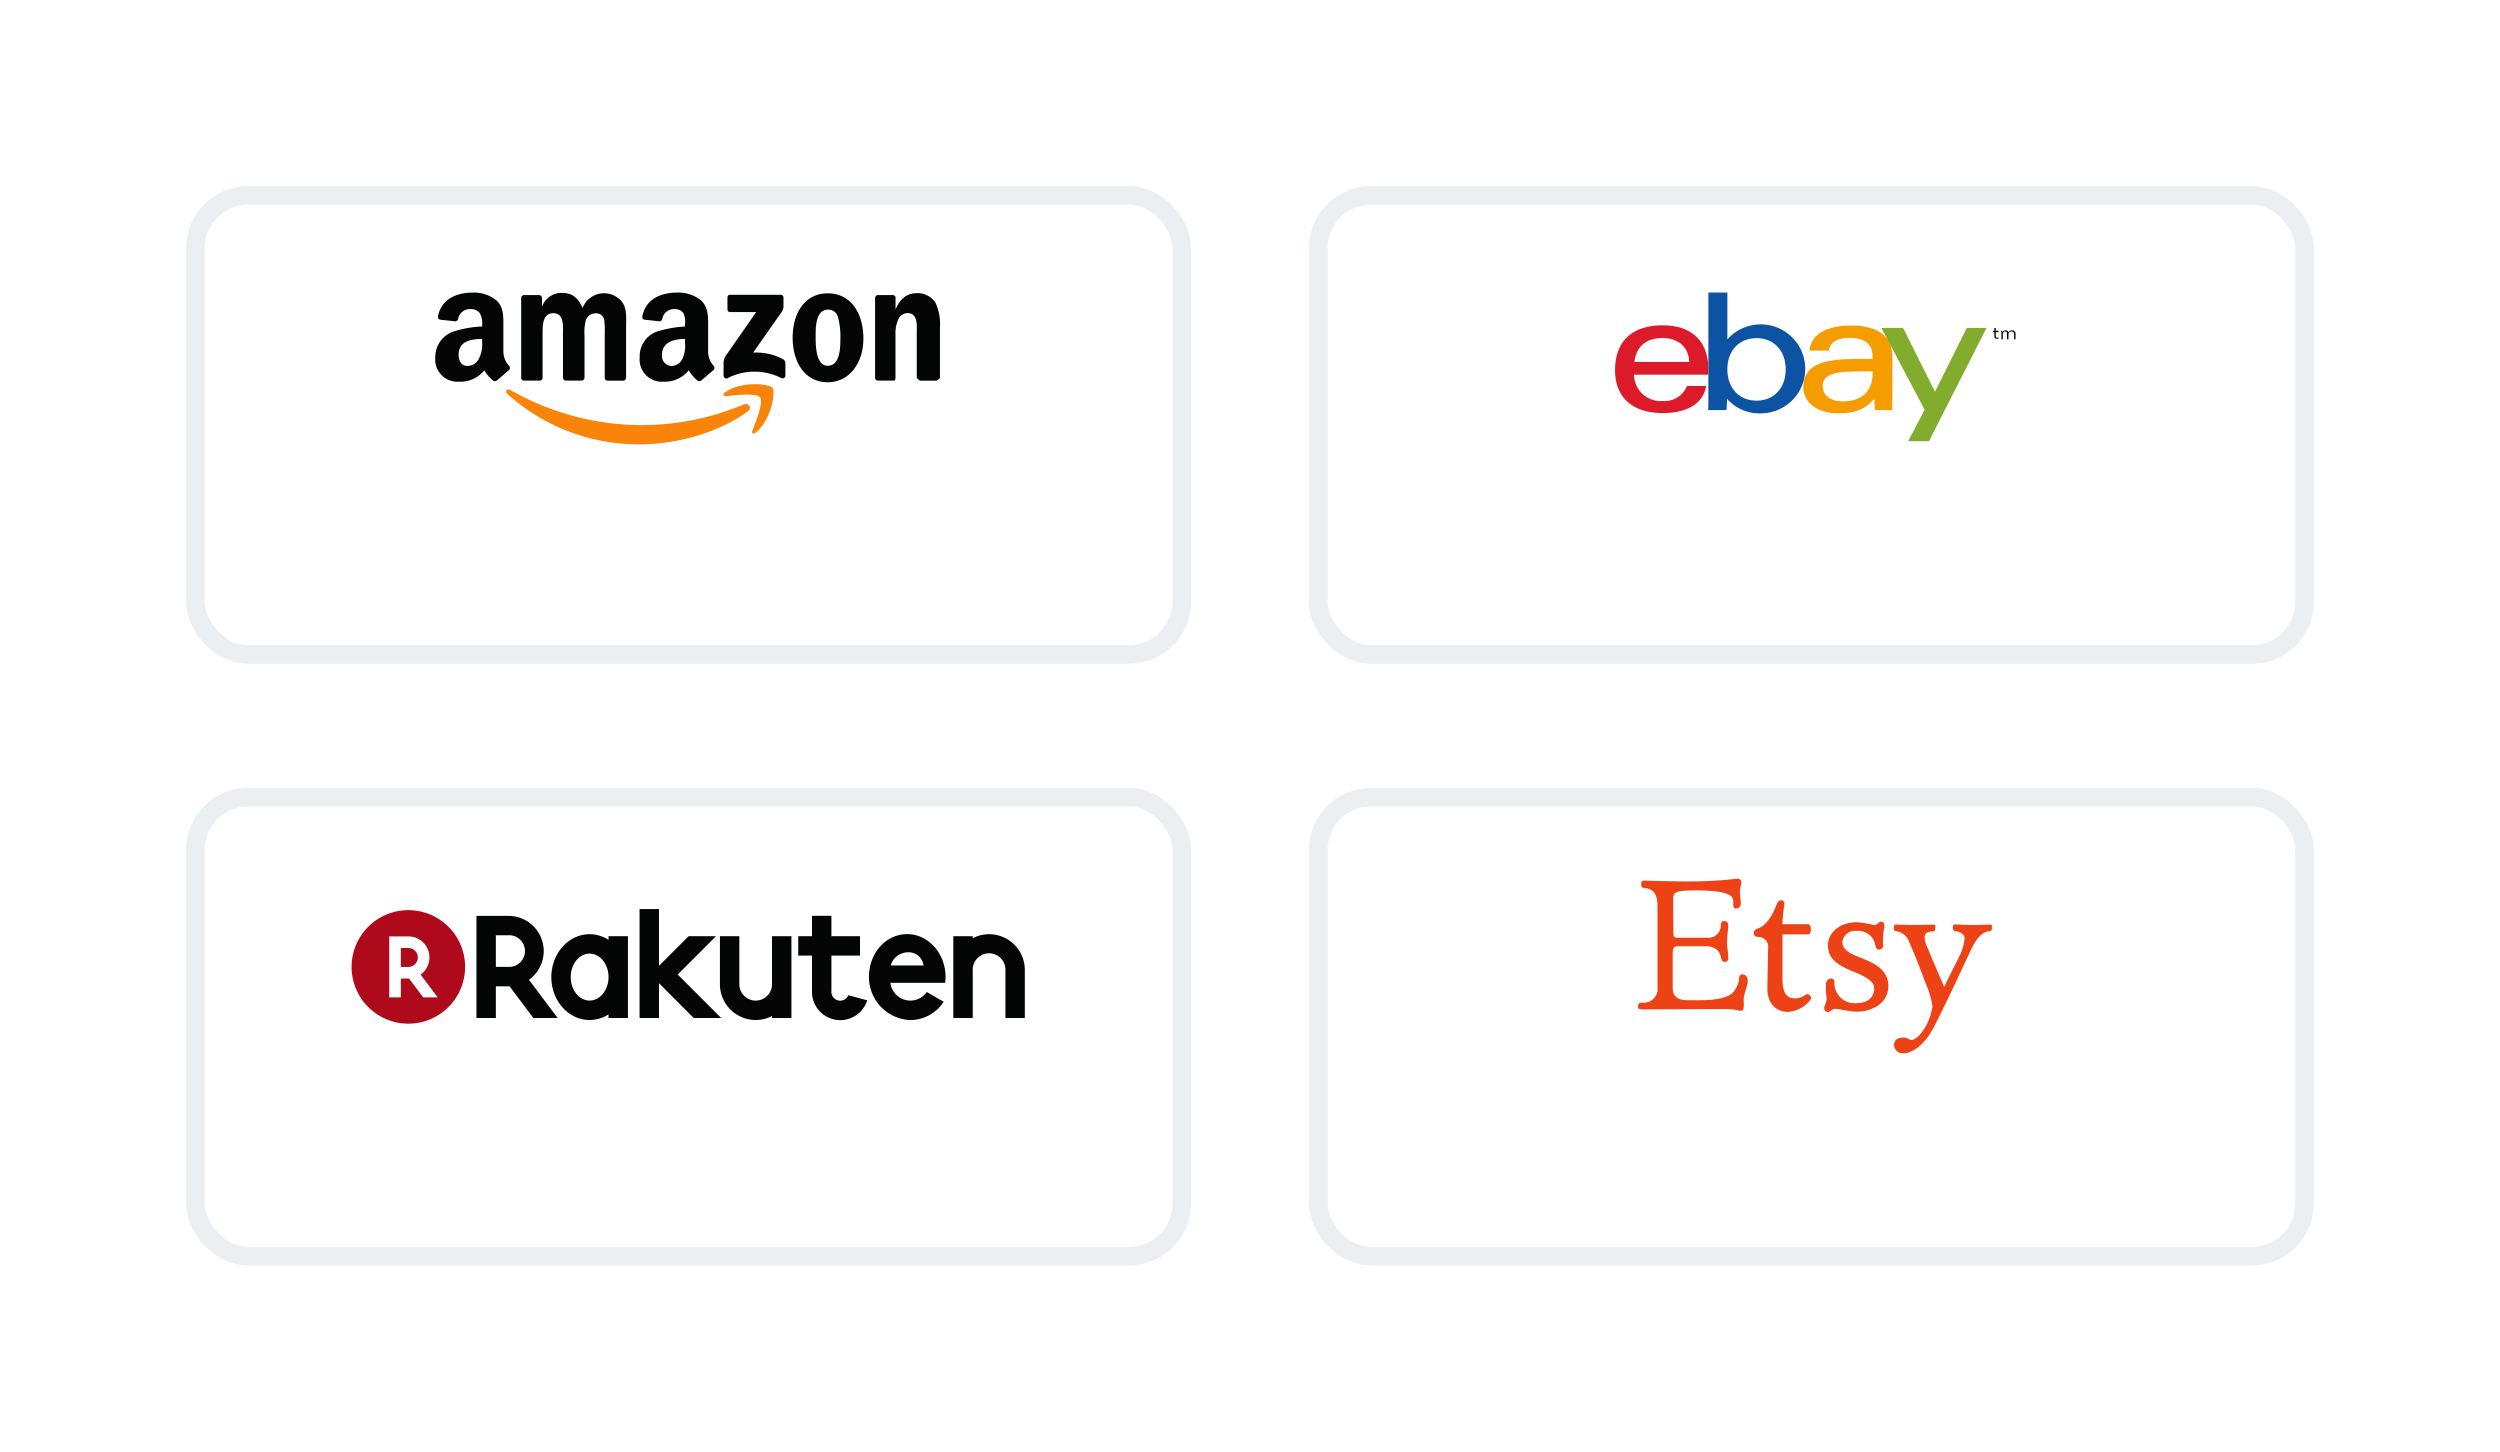 <svg xmlns="http://www.w3.org/2000/svg" xmlns:xlink="http://www.w3.org/1999/xlink" width="403" height="234" viewBox="0 0 403 234"><defs><style>.a,.k{fill:#fff;}.a{stroke:#eceff2;stroke-width:3px;}.b{fill:#f98409;}.b,.c{fill-rule:evenodd;}.c,.h{fill:#040505;}.d{fill:#f59d00;}.e{fill:#dc1a29;}.f{fill:#0c54a3;}.g{fill:#82ac2c;}.i{fill:#ec4215;}.j{fill:#af0a1b;}.l{stroke:none;}.m{fill:none;}.n{filter:url(#g);}.o{filter:url(#e);}.p{filter:url(#c);}.q{filter:url(#a);}</style><filter id="a" x="0" y="0" width="222" height="137" filterUnits="userSpaceOnUse"><feOffset dy="10" input="SourceAlpha"/><feGaussianBlur stdDeviation="10" result="b"/><feFlood flood-opacity="0.102"/><feComposite operator="in" in2="b"/><feComposite in="SourceGraphic"/></filter><filter id="c" x="181" y="0" width="222" height="137" filterUnits="userSpaceOnUse"><feOffset dy="10" input="SourceAlpha"/><feGaussianBlur stdDeviation="10" result="d"/><feFlood flood-opacity="0.102"/><feComposite operator="in" in2="d"/><feComposite in="SourceGraphic"/></filter><filter id="e" x="0" y="97" width="222" height="137" filterUnits="userSpaceOnUse"><feOffset dy="10" input="SourceAlpha"/><feGaussianBlur stdDeviation="10" result="f"/><feFlood flood-opacity="0.102"/><feComposite operator="in" in2="f"/><feComposite in="SourceGraphic"/></filter><filter id="g" x="181" y="97" width="222" height="137" filterUnits="userSpaceOnUse"><feOffset dy="10" input="SourceAlpha"/><feGaussianBlur stdDeviation="10" result="h"/><feFlood flood-opacity="0.102"/><feComposite operator="in" in2="h"/><feComposite in="SourceGraphic"/></filter></defs><g transform="translate(-457 -3427)"><g class="q" transform="matrix(1, 0, 0, 1, 457, 3427)"><g class="a" transform="translate(30 20)"><rect class="l" width="162" height="77" rx="10"/><rect class="m" x="1.5" y="1.5" width="159" height="74" rx="8.5"/></g></g><g class="p" transform="matrix(1, 0, 0, 1, 457, 3427)"><g class="a" transform="translate(211 20)"><rect class="l" width="162" height="77" rx="10"/><rect class="m" x="1.5" y="1.5" width="159" height="74" rx="8.5"/></g></g><g class="o" transform="matrix(1, 0, 0, 1, 457, 3427)"><g class="a" transform="translate(30 117)"><rect class="l" width="162" height="77" rx="10"/><rect class="m" x="1.5" y="1.5" width="159" height="74" rx="8.5"/></g></g><g class="n" transform="matrix(1, 0, 0, 1, 457, 3427)"><g class="a" transform="translate(211 117)"><rect class="l" width="162" height="77" rx="10"/><rect class="m" x="1.5" y="1.5" width="159" height="74" rx="8.5"/></g></g><g transform="translate(527.173 3474.162)"><g transform="translate(11.424 14.766)"><path class="b" d="M165.251,52.869C160.532,56.351,153.691,58.2,147.8,58.2a31.582,31.582,0,0,1-21.316-8.131c-.441-.4-.047-.943.484-.634A42.9,42.9,0,0,0,148.3,55.1a42.425,42.425,0,0,0,16.268-3.328C165.362,51.429,166.03,52.291,165.251,52.869Z" transform="translate(-126.295 -48.497)"/><path class="b" d="M188.621,50.109c-.6-.773-3.99-.367-5.511-.184-.46.055-.532-.348-.117-.64,2.7-1.9,7.126-1.349,7.641-.714s-.137,5.078-2.668,7.195c-.388.325-.759.152-.587-.278C187.95,54.065,189.224,50.882,188.621,50.109Z" transform="translate(-147.702 -47.978)"/></g><g transform="translate(0 0)"><path class="c" d="M183.387,27.079V25.235c0-.281.137-.467.392-.466h8.211a.422.422,0,0,1,.428.465v1.581a2.511,2.511,0,0,1-.611,1.161l-4.274,6.11a9.265,9.265,0,0,1,4.736,1.012.82.82,0,0,1,.46.719v1.967a.457.457,0,0,1-.628.421,9.535,9.535,0,0,0-8.738.017c-.287.153-.6-.157-.6-.428v-1.87a2.212,2.212,0,0,1,.307-1.266l4.957-7.113h-4.241C183.524,27.543,183.387,27.355,183.387,27.079Z" transform="translate(-136.295 -24.406)"/><path class="c" d="M133.152,38.411h-2.514a.465.465,0,0,1-.449-.43l0-12.9a.474.474,0,0,1,.486-.465l2.377,0a.5.5,0,0,1,.493.433v1.534h-.025a3.332,3.332,0,0,1,3.307-2.313c1.571,0,2.558.8,3.26,2.426a3.712,3.712,0,0,1,6.382-.949c.8,1.086.634,2.665.634,4.049l0,8.147a.48.48,0,0,1-.485.472h-2.51a.465.465,0,0,1-.451-.469V31.1a16.447,16.447,0,0,0-.071-2.417,1.311,1.311,0,0,0-1.478-1.114,1.647,1.647,0,0,0-1.488,1.059,7.783,7.783,0,0,0-.222,2.47v6.837a.507.507,0,0,1-.512.475h-2.509a.466.466,0,0,1-.452-.469l0-6.842c0-1.439.234-3.556-1.549-3.556-1.806,0-1.736,2.061-1.736,3.554v6.843A.478.478,0,0,1,133.152,38.411Z" transform="translate(-116.348 -24.215)"/><path class="c" d="M206.357,24.385c3.73,0,5.748,3.2,5.748,7.275,0,3.936-2.229,7.058-5.748,7.058-3.66,0-5.654-3.2-5.654-7.193C200.7,27.507,202.721,24.385,206.357,24.385Zm.023,2.634c-1.853,0-1.97,2.523-1.97,4.1s-.023,4.939,1.947,4.939c1.947,0,2.041-2.715,2.041-4.37a11.937,11.937,0,0,0-.375-3.42A1.573,1.573,0,0,0,206.38,27.019Z" transform="translate(-143.101 -24.261)"/><path class="c" d="M225.062,38.44h-2.5a.466.466,0,0,1-.452-.469l0-12.907a.478.478,0,0,1,.484-.422l2.35,0c.218.012.465.161.465.361v1.917h.008c.705-1.556,1.689-2.577,3.426-2.577a3.422,3.422,0,0,1,3,1.534,8.288,8.288,0,0,1,.726,4.031v8.117c-.311.229-.372.416-.621.416h-2.519c-.233,0-.285-.2-.6-.416v-7c0-1.411.239-3.475-1.5-3.475a1.7,1.7,0,0,0-1.493,1.031,5.753,5.753,0,0,0-.437,2.443v6.946C225.4,38.223,225.33,38.44,225.062,38.44Z" transform="translate(-151.22 -24.244)"/><path class="c" d="M168.27,32.211a4.9,4.9,0,0,1-.415,2.666,2,2,0,0,1-1.712,1.142,1.607,1.607,0,0,1-1.57-1.823c0-2.14,2.14-2.53,3.7-2.53Zm2.646,6.128a.519.519,0,0,1-.593.058,6.13,6.13,0,0,1-1.442-1.674,4.982,4.982,0,0,1-4.144,1.828,3.567,3.567,0,0,1-3.76-3.918,4.226,4.226,0,0,1,2.623-4.108,18.539,18.539,0,0,1,4.67-.871v-.326a3.2,3.2,0,0,0-.249-1.823,1.628,1.628,0,0,0-1.383-.653,1.9,1.9,0,0,0-2.006,1.509.526.526,0,0,1-.429.463l-2.433-.264a.442.442,0,0,1-.374-.526c.56-2.955,3.23-3.847,5.621-3.847a5.83,5.83,0,0,1,3.835,1.252c1.223,1.142,1.154,2.665,1.154,4.326v3.915a3.409,3.409,0,0,0,.9,2.329.474.474,0,0,1-.034.668c-.513.43-1.438,1.223-1.939,1.669Z" transform="translate(-128.029 -24.185)"/><path class="c" d="M115.434,32.211a4.981,4.981,0,0,1-.542,2.666,2.092,2.092,0,0,1-1.774,1.142c-.964,0-1.475-.735-1.475-1.823,0-2.14,1.922-2.53,3.791-2.53Zm2.392,6.128a.521.521,0,0,1-.594.058,6.1,6.1,0,0,1-1.44-1.674,4.986,4.986,0,0,1-4.145,1.828,3.567,3.567,0,0,1-3.76-3.918,4.325,4.325,0,0,1,2.751-4.108,17.148,17.148,0,0,1,4.8-.871v-.326a3.263,3.263,0,0,0-.377-1.823,1.746,1.746,0,0,0-1.447-.653,1.933,1.933,0,0,0-2.037,1.509.542.542,0,0,1-.446.463l-2.441-.264a.445.445,0,0,1-.377-.526c.56-2.955,3.227-3.847,5.62-3.847a5.751,5.751,0,0,1,3.8,1.252c1.222,1.142,1.125,2.665,1.125,4.326v3.915a3.425,3.425,0,0,0,.928,2.329.475.475,0,0,1-.017.668c-.513.43-1.43,1.223-1.933,1.669Z" transform="translate(-107.887 -24.185)"/></g></g><g transform="translate(717.348 3474.162)"><path class="d" d="M177.823,187.958c-2.721.089-4.39.58-4.39,2.372,0,1.16.893,2.417,3.241,2.417,3.149,0,4.8-1.715,4.8-4.53v-.31C180.558,187.907,179.049,187.917,177.823,187.958Zm6.843,3.717c0,.874-.084,1.793-.008,2.477h-2.791a16.586,16.586,0,0,1-.1-1.873c-1.509,1.855-3.3,2.4-5.795,2.4-3.692,0-5.671-1.948-5.671-4.206,0-3.271,2.647-4.422,7.316-4.529,1.276-.029,2.712-.031,3.854-.031v-.32c0-2.189-1.362-3.076-3.794-3.076-1.805,0-3.094.683-3.232,2.052h-3.151c.333-3.194,3.77-4.047,6.744-4.047,3.563,0,6.628,1.255,6.628,5.024Z" transform="translate(-139.958 -175.212)"/><path class="e" d="M133.363,186.378c-.117-2.739-2.143-3.857-4.309-3.857-2.335,0-4.2,1.118-4.525,3.857Zm-8.9,2.054a4.273,4.273,0,0,0,4.622,4.237A3.865,3.865,0,0,0,133,190.258h3.094c-.6,3.423-4.021,4.362-6.964,4.362-5.352,0-7.723-2.922-7.723-6.9,0-4.376,2.42-7.244,7.738-7.244,4.234,0,7.3,2.228,7.3,7.064v.889Z" transform="translate(-121.408 -175.196)"/><path class="f" d="M153.384,189.388c2.788,0,4.7-2.007,4.7-5.036s-1.908-5.036-4.7-5.036-4.7,2.007-4.7,5.036S150.61,189.388,153.384,189.388Zm-7.763-17.422h3.065v7.547a7.174,7.174,0,1,1,5.435,11.926,7,7,0,0,1-5.491-2.345,14.323,14.323,0,0,1-.1,1.813h-2.945c.052-.913.038-2.1.038-3.064Z" transform="translate(-130.58 -171.966)"/><path class="g" d="M207.528,181.159l-9.277,18.256h-3.359l2.667-5.077-6.984-13.179h3.511l5.137,10.283,5.124-10.283Z" transform="translate(-147.65 -175.454)"/><g transform="translate(60.911 5.705)"><path class="h" d="M219.783,181.159h.229v.457h.456v.228h-.456v.663c0,.138.072.213.229.213a1.236,1.236,0,0,0,.227-.016v.175a1.629,1.629,0,0,1-.265.016c-.253,0-.42-.083-.42-.369v-.682h-.228v-.228h.228Z" transform="translate(-219.555 -181.159)"/><path class="h" d="M221.7,182.12a.671.671,0,0,0-.1-.268h.235c.006,0,.009,0,.009.228h.006a.59.59,0,0,1,.544-.289.461.461,0,0,1,.469.316.6.6,0,0,1,.526-.325.524.524,0,0,1,.588.6v.843h-.228v-.75c0-.313-.142-.519-.414-.519a.51.51,0,0,0-.5.575v.693h-.228v-.765c0-.346-.055-.5-.286-.5s-.4.16-.4.539v.729H221.7Z" transform="translate(-220.334 -181.395)"/></g></g><g transform="translate(721.029 3568.636)"><path class="i" d="M127.964,95.45c-.012-.3.1-.537.5-.537s4.413.127,7.115.127a63.866,63.866,0,0,0,7.906-.452.622.622,0,0,1,.65.665,8.772,8.772,0,0,0-.254,1.414c0,.665.156,1.372.156,1.952a.763.763,0,0,1-.765.778c-.269,0-.438-.1-.452-.595-.029-.948.665-2.319-6.138-2.319-3.465,0-3.551.4-3.551,1.5s.029,4.793.029,5.359.17.775.623.775h4.964a1.962,1.962,0,0,0,2.052-1.921c.043-.721.24-.77.594-.77s.679.273.622.952a23.115,23.115,0,0,0-.2,2.371c0,.976.2,1.936.2,2.642a.562.562,0,0,1-1.118.127c-.184-.763-.452-2.038-2.63-2.038h-4.414c-.481,0-.8.24-.8,1.033v5.643c0,.976.338,2.023,2.32,2.023s5.594.212,7.234-1.074a4.084,4.084,0,0,0,1.17-2.7c.113-.609,1.434-.595,1.377.807-.042.65-.664,2.047-.664,2.944,0,.75.174,1.754-.52,1.754a10.553,10.553,0,0,0-2.913-.3c-2.574,0-11.456.056-12.942.056-.551,0-.665-.156-.665-.5s.217-.593.685-.593a2.219,2.219,0,0,0,2.466-2.49V99c0-1.359-.317-2.716-1.985-2.886C127.956,96.058,127.978,95.775,127.964,95.45Z" transform="translate(-127.441 -94.587)"/><path class="i" d="M157.55,105.5c0-.424.226-.6.735-.774.963-.368,2.065-1.442,3-3.989.3-.806,1.316-.639,1.188.181a26.483,26.483,0,0,0-.312,3.151h4.1c.411,0,.481.506.481.9s-.113.733-.467.733h-4.1v7.169c0,2.561.868,3.155,2.041,3.155a2.988,2.988,0,0,0,1.735-.622c.339-.255,1.1.352.718.848a4.941,4.941,0,0,1-3.65,1.951c-1.923,0-3.31-1.429-3.282-3.819s.127-6.379.127-6.93a1.613,1.613,0,0,0-1.527-1.33C157.677,106.113,157.55,105.763,157.55,105.5Z" transform="translate(-138.864 -96.72)"/><path class="i" d="M181.141,105.862a17.329,17.329,0,0,1,2.8.467c.439,0,.609-.552,1.089-.552s.6.552.468,1.018a11.181,11.181,0,0,0-.156,2.8.65.65,0,0,1-.665.68c-.339,0-.467-.142-.608-.793a2.789,2.789,0,0,0-3.013-2.22,2.032,2.032,0,0,0-2.291,1.824c0,.722.386,1.412,2.149,2.179,1.853.806,5.277,1.669,5.277,4.95-.114,3.084-3.169,4.06-4.965,4.06-1.514,0-2.927-.452-3.55-.452s-.863.523-1.258.523a.656.656,0,0,1-.524-.92,3.966,3.966,0,0,0,.354-1.286,11.352,11.352,0,0,1-.113-2.461c.156-.905,1.372-1.033,1.358-.156a3.233,3.233,0,0,0,3.55,3.38c2.56,0,2.858-1.783,2.858-2.291,0-.622-.127-1.513-3.2-2.729s-4.257-2.349-4.257-4.287S178.17,105.862,181.141,105.862Z" transform="translate(-145.807 -98.833)"/><path class="i" d="M193.949,106.951c0-.3.013-.439.353-.439s2.137.057,3.084.057,2.688-.057,3.042-.057c.254,0,.183.312.183.524s.029.566-.424.566-1.3.156-1.3.9a4.226,4.226,0,0,0,.495,1.769c.325.891,2.673,6.279,2.673,6.279s1.839-3.776,2.391-4.837a8.094,8.094,0,0,0,.891-2.984c0-.595-.608-.991-1.117-1.09s-.764-.07-.764-.679c0-.31.056-.48.311-.48s1.782.1,2.914.1,2.448-.071,2.815-.071c.34,0,.24.283.24.524s-.028.481-.326.524-1.611-.015-2.984,2.9-4.087,8.785-6.054,12.6c-1.018,2.008-2.942,4.2-4.95,4.2a1.415,1.415,0,0,1-1.458-1.344c0-.452.255-1.188,1.444-1.188.791,0,1,.382,1.386.382.791,0,2.8-1.924,3.367-5.375a13.019,13.019,0,0,0-1.048-3.607c-.471-1.3-1.9-5.073-2.942-7.313a2.488,2.488,0,0,0-1.882-1.23C194,107.531,193.949,107.432,193.949,106.951Z" transform="translate(-152.674 -99.101)"/></g><g transform="translate(513.676 3573.544)"><g transform="translate(0 0)"><g transform="translate(0 0.174)"><path class="j" d="M104.285,260.007a9.148,9.148,0,1,1-9.149-9.15A9.147,9.147,0,0,1,104.285,260.007Z" transform="translate(-85.988 -250.857)"/><path class="k" d="M97.637,267.511v-3.049h1.322l2.288,3.049h2.339l-2.764-3.68a3.389,3.389,0,0,0-1.964-6.152H95.769v9.832h1.868Zm0-7.965h1.219a1.524,1.524,0,1,1,0,3.048H97.637Z" transform="translate(-89.699 -253.445)"/></g><path class="h" d="M210.071,265.13a1.419,1.419,0,0,1-2.721-.7v-5.687h4.61v-3.129h-4.61v-3.285h-3.129v3.285H202v3.129h2.222v5.687a4.555,4.555,0,0,0,8.9,1.517Z" transform="translate(-130.002 -251.242)"/><path class="h" d="M147.09,257.426v.585a5.646,5.646,0,0,0-3.047-.909c-3.4,0-6.173,3.1-6.173,6.916s2.769,6.915,6.173,6.915a5.639,5.639,0,0,0,3.047-.909v.585h3.129V257.426ZM144.043,267.8c-1.678,0-3.044-1.7-3.044-3.786s1.366-3.784,3.044-3.784,3.047,1.7,3.047,3.784S145.723,267.8,144.043,267.8Z" transform="translate(-105.672 -253.052)"/><path class="h" d="M190.059,257.624v7.744a2.634,2.634,0,0,1-5.268,0v-7.744h-3.129v7.744a5.77,5.77,0,0,0,5.763,5.763,5.71,5.71,0,0,0,2.634-.643v.319h3.128V257.624Z" transform="translate(-122.286 -253.25)"/><path class="h" d="M248.05,257.1a5.726,5.726,0,0,0-2.633.644v-.32h-3.129v13.183h3.129v-7.743a2.634,2.634,0,1,1,5.267,0v7.742h3.129v-7.742A5.77,5.77,0,0,0,248.05,257.1Z" transform="translate(-145.287 -253.052)"/><path class="h" d="M232.721,264.011c0-3.818-2.771-6.926-6.176-6.926-3.462,0-6.175,3.043-6.175,6.926a6.949,6.949,0,0,0,6.609,6.927,6.452,6.452,0,0,0,5.437-2.951l-2.725-1.573a3.226,3.226,0,0,1-5.852-1.481l8.821,0A8.226,8.226,0,0,0,232.721,264.011Zm-3.538-1.876h-5.276C224.491,259.571,228.6,259.037,229.183,262.135Z" transform="translate(-136.972 -253.046)"/><path class="h" d="M166.938,261.129l6.18-6.179h-4.425l-4.771,4.773v-9.147h-3.129v17.556h3.129v-5.6l5.595,5.6h4.423Z" transform="translate(-114.369 -250.576)"/><path class="h" d="M121.548,268.8v-5.107h2.213l3.832,5.107h3.917l-4.63-6.163a5.676,5.676,0,0,0-3.29-10.3h-5.171V268.8h3.129Zm0-13.341h2.042a2.552,2.552,0,1,1,0,5.1h-2.042Z" transform="translate(-98.292 -251.242)"/></g></g></g></svg>